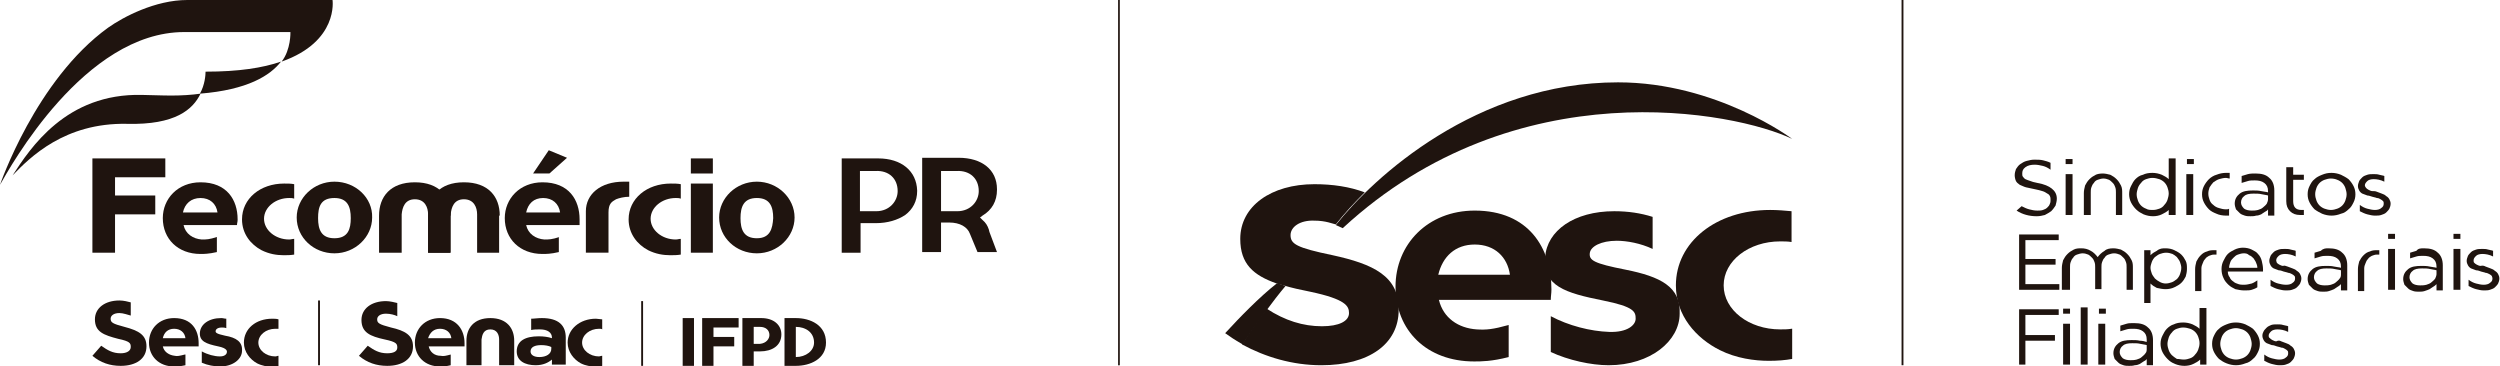 <?xml version="1.0" encoding="utf-8"?>
<!-- Generator: Adobe Illustrator 24.0.3, SVG Export Plug-In . SVG Version: 6.00 Build 0)  -->
<svg version="1.1" id="Layer_1" xmlns="http://www.w3.org/2000/svg" xmlns:xlink="http://www.w3.org/1999/xlink" x="0px" y="0px"
	 viewBox="0 0 397.7 58.3" style="enable-background:new 0 0 397.7 58.3;" xml:space="preserve">
<style type="text/css">
	.st0{fill:#1F140F;}
	.st1{fill-rule:evenodd;clip-rule:evenodd;fill:#1F140F;}
</style>
<g>
	<path class="st0" d="M70,52.3c1,0,1.7,0.6,1.8,1.5h-3.7C68.4,52.9,69,52.3,70,52.3 M71.7,56.4L71.7,56.4c-0.8,0.2-1.1,0.3-1.6,0.2
		c-1,0-1.7-0.6-1.9-1.5h5.7c0-0.2,0-0.3,0-0.5v0c0-2.1-1.2-4-3.9-4c-2.4,0-4,1.7-4,3.9c0,2.2,1.6,3.8,4,3.8c0.4,0,0.9,0,1.7-0.2
		V56.4z"/>
	<path class="st0" d="M62.2,52.1c-1.9-0.5-2.2-0.7-2.2-1.3v0c0-0.5,0.5-0.9,1.4-0.9c0.7,0,1.4,0.2,1.8,0.4v-2.1
		c-0.4-0.1-1.2-0.3-1.8-0.3c-2.3,0-3.9,1.2-3.9,3v0c0,2,1.4,2.6,3.7,3.1c1.9,0.4,2,0.7,2,1.3v0c0,0.6-0.6,0.9-1.6,0.9
		c-1.3,0-2.1-0.5-3.1-1.2l-1.4,1.6c1.3,1.1,2.8,1.6,4.5,1.6c2.4,0,4.1-1.1,4.1-3.1v0C65.7,53.3,64.4,52.6,62.2,52.1"/>
	<path class="st0" d="M81.8,54.2c0-2-1.2-3.6-3.8-3.6c-2.6,0-3.8,1.6-3.8,3.6v3.9h2.4V54c0.1-0.7,0.3-1.6,1.4-1.6
		c1.1,0,1.4,0.9,1.4,1.6v4.1h2.4V54.2z"/>
	<path class="st0" d="M87.7,55.5c0,0.8-0.8,1.3-1.9,1.3c-0.8,0-1.4-0.3-1.4-0.9v0c0-0.7,0.7-1,1.7-1c0.6,0,1.2,0.1,1.6,0.3V55.5z
		 M86.2,50.6L86.2,50.6c-0.7,0-1.2,0.1-1.7,0.1v1.8c0.4-0.1,0.9-0.1,1.4-0.1c1.2,0,1.9,0.5,1.9,1.3v0.1c-0.6-0.2-1.3-0.3-2.1-0.3
		c-2.1,0-3.5,0.7-3.5,2.4v0c0,1.5,1.3,2.2,3,2.2c1.2,0,2-0.4,2.6-0.9v0.8H90v-4.3C90,51.8,88.9,50.6,86.2,50.6"/>
	<path class="st0" d="M95.8,56.6c-0.2,0-0.4,0.1-0.5,0.1c-1.5,0-2.7-1-2.7-2.2c0-1.2,1.2-2.2,2.7-2.2c0.2,0,0.4,0,0.5,0.1v-1.6
		c-0.3,0-0.7-0.1-1-0.1c-2.6,0-4.5,1.7-4.5,3.8c0,1.5,1,2.7,2.1,3.3c0.8,0.4,1.6,0.5,2.3,0.5c0.4,0,0.8,0,1.1-0.1V56.6z"/>
	<path class="st0" d="M27.7,52.3c1,0,1.7,0.6,1.8,1.5h-3.6C26.1,52.9,26.7,52.3,27.7,52.3 M29.4,56.4L29.4,56.4
		c-0.8,0.2-1.2,0.3-1.6,0.2c-0.9-0.1-1.7-0.6-1.9-1.5h5.7c0-0.2,0-0.3,0-0.5v0c0-2.1-1.1-4-3.9-4c-2.4,0-4,1.7-4,3.9
		c0,2.2,1.6,3.8,4,3.8c0.4,0,0.9,0,1.8-0.2V56.4z"/>
	<path class="st0" d="M19.8,52c-1.9-0.5-2.2-0.7-2.2-1.3v0c0-0.5,0.5-0.9,1.4-0.9c0.6,0,1.4,0.3,1.8,0.4v-2.1
		c-0.4-0.1-1.1-0.3-1.8-0.3c-2.3,0-3.9,1.2-3.9,3v0c0,2,1.4,2.5,3.7,3.1c1.9,0.4,2,0.7,2,1.3v0c0,0.6-0.6,1-1.6,1
		c-1.3,0-2.1-0.5-3.1-1.2l-1.4,1.6c1.3,1.1,2.8,1.6,4.5,1.6c2.4,0,4.1-1.1,4.1-3.1v0C23.3,53.3,22.1,52.6,19.8,52"/>
	<path class="st0" d="M44.3,56.6c-0.2,0-0.3,0.1-0.5,0.1c-1.5,0-2.7-1-2.7-2.2c0-1.2,1.2-2.2,2.7-2.2c0.2,0,0.4,0,0.5,0v-1.5
		c-0.3-0.1-0.7-0.1-1-0.1c-2.6,0-4.5,1.6-4.5,3.8c0,1.5,1,2.7,2.1,3.3c0.8,0.4,1.6,0.5,2.3,0.6c0.4,0,0.8,0,1.1-0.1V56.6z"/>
	<path class="st0" d="M35.8,53.4c-1.4-0.3-1.5-0.5-1.5-0.7c0-0.3,0.3-0.6,1-0.6c0.2,0,0.4,0,0.7,0.1v-1.5c-0.3,0-0.5-0.1-0.8-0.1
		c-2,0-3.3,1-3.4,2.3c-0.1,1.4,1,1.8,2.9,2.2c1.5,0.3,1.4,0.8,1.4,0.9c0,0.2-0.2,0.7-1.1,0.7c-0.9,0-2-0.3-2.9-0.8v1.8
		c0.9,0.4,2,0.6,2.9,0.6c2.1,0,3.5-1.2,3.5-2.5C38.6,54.4,37.6,53.7,35.8,53.4"/>
	<rect x="50.6" y="47.8" class="st0" width="0.3" height="10.3"/>
	<polygon class="st0" points="113.5,52.1 113.5,53.6 116.8,53.6 116.8,55.1 113.5,55.1 113.5,58.2 111.7,58.2 111.7,50.6 
		117.5,50.6 117.5,52.1 	"/>
	<rect x="108.6" y="50.6" class="st0" width="1.8" height="7.6"/>
	<path class="st0" d="M126.6,52c1.6,0,2.9,0.9,2.9,2.5c0,1.3-1.3,2.3-2.9,2.3V52z M126.6,58.2L126.6,58.2c2.3,0,4.8-1.1,4.8-3.7
		c0-2.8-2.5-3.9-4.8-3.9h-1.8v7.6H126.6z"/>
	<path class="st0" d="M122.4,53.3c0-0.8-0.6-1.3-1.5-1.3h-1v2.7h1C121.9,54.6,122.4,53.9,122.4,53.3L122.4,53.3z M120.9,55.9
		L120.9,55.9h-1v2.3h-1.8v-7.6h3c2,0,3.2,1.1,3.2,2.6v0C124.3,55,122.8,55.9,120.9,55.9"/>
	<rect x="102" y="47.9" class="st0" width="0.3" height="10.3"/>
	<path class="st0" d="M27.3,15.2c0,0-1.6,0-4.7-0.1C10.5,14.8,4.8,23.6,2,27.9c2.8-2.9,8.3-8.4,18.2-8.2c7.7,0.2,10.5-2.3,11.7-4.8
		C30.5,15.1,28.9,15.2,27.3,15.2"/>
	<path class="st0" d="M52.9,0H29.8c-5.1,0-10.2,2.7-12.6,4.4C5.7,12.7,0,29.4,0,29.4C1.6,26.6,13.4,5.1,29.3,5.1h16.9
		c0,0,0.1,2.8-1.4,4.7C53.9,6.6,52.9,0,52.9,0"/>
	<path class="st0" d="M32.7,11.4c0,0.5-0.1,2.1-0.9,3.5C39.4,14.3,43,12,44.7,9.8C41.8,10.8,38,11.4,32.7,11.4"/>
	<path class="st0" d="M31.9,31.5c1.5,0,2.5,0.9,2.7,2.3h-5.5C29.4,32.4,30.4,31.5,31.9,31.5 M34.5,37.7L34.5,37.7
		c-1.2,0.4-1.7,0.4-2.4,0.4c-1.4-0.1-2.6-0.9-2.9-2.3h8.5c0-0.3,0.1-0.5,0.1-0.8v-0.1c0-3.1-1.7-5.9-5.9-5.9c-3.6,0-6,2.6-6,5.7
		c0,3.3,2.4,5.7,6,5.7c0.5,0,1.3,0,2.6-0.3V37.7z"/>
	<path class="st0" d="M79.5,34.3c0-3-1.8-5.3-5.7-5.3c-3.9,0-5.7,2.3-5.7,5.3v5.9h3.6v-6.1c0.1-1.1,0.5-2.4,2.1-2.4
		c1.6,0,2.1,1.3,2.1,2.4v6.1h3.5V34.3z"/>
	<path class="st0" d="M71.7,34.3c0-3-1.8-5.3-5.7-5.3c-3.9,0-5.7,2.3-5.7,5.3v5.9h3.6v-6.1c0.1-1.1,0.5-2.4,2.1-2.4
		c1.6,0,2.1,1.3,2.1,2.4v6.1h3.5V34.3z"/>
	<polygon class="st0" points="18.3,28.2 18.3,31.1 24.7,31.1 24.7,34.1 18.3,34.1 18.3,40.2 14.7,40.2 14.7,25.2 26.3,25.2 
		26.3,28.2 	"/>
	<rect x="109.9" y="29.2" class="st0" width="3.5" height="11"/>
	<rect x="109.9" y="25.2" class="st0" width="3.5" height="2.4"/>
	<path class="st0" d="M46.8,38c-0.3,0-0.5,0.1-0.8,0.1c-2.2,0-4-1.5-4-3.3c0-1.8,1.8-3.3,4-3.3c0.3,0,0.5,0,0.8,0.1v-2.3
		c-0.5-0.1-1-0.1-1.6-0.1c-3.8,0-6.7,2.4-6.7,5.7c0,2.3,1.4,4,3.1,4.9c1.2,0.6,2.4,0.8,3.5,0.8c0.6,0,1.1,0,1.7-0.1V38z"/>
	<path class="st0" d="M53.2,37.9c-2.1,0-2.6-1.4-2.6-3.2c0-1.8,0.4-3.2,2.6-3.2c2.1,0,2.6,1.4,2.6,3.2
		C55.8,36.4,55.4,37.9,53.2,37.9 M53.2,28.9L53.2,28.9c-3.3,0-6,2.6-6,5.7c0,3.2,2.7,5.7,6,5.7c3.3,0,6-2.6,6-5.7
		C59.3,31.5,56.6,28.9,53.2,28.9"/>
	<path class="st0" d="M108.3,38c-0.3,0-0.5,0.1-0.8,0.1c-2.2,0-4-1.5-4-3.3c0-1.8,1.8-3.3,4-3.3c0.3,0,0.5,0,0.8,0.1v-2.3
		c-0.5-0.1-1-0.1-1.6-0.1c-3.8,0-6.7,2.4-6.7,5.7c0,2.3,1.4,4,3.1,4.9c1.2,0.6,2.4,0.8,3.5,0.8c0.6,0,1.1,0,1.7-0.1V38z"/>
	<path class="st0" d="M120.4,37.9c-2.1,0-2.6-1.4-2.6-3.2c0-1.8,0.5-3.2,2.6-3.2c2.1,0,2.6,1.4,2.6,3.2
		C122.9,36.4,122.5,37.9,120.4,37.9 M120.4,28.9L120.4,28.9c-3.3,0-6,2.6-6,5.7c0,3.2,2.7,5.7,6,5.7c3.3,0,6-2.6,6-5.7
		C126.4,31.5,123.7,28.9,120.4,28.9"/>
	<path class="st0" d="M100.1,28.9c0,0-0.5,0-0.9,0c-3.7,0-6,2-6,4.7v6.6h3.6v-6.4c0-1.4,0.5-1.7,1.2-2.1c0.5-0.2,1.3-0.4,2.1-0.4
		V28.9z"/>
	<path class="st0" d="M86.4,31.5c1.5,0,2.5,0.9,2.7,2.3h-5.4C84,32.4,84.9,31.5,86.4,31.5 M89,37.7L89,37.7
		c-1.2,0.4-1.7,0.4-2.4,0.4c-1.4-0.1-2.6-0.9-2.9-2.3h8.5c0-0.3,0-0.5,0-0.8v-0.1c0-3.1-1.7-5.9-5.9-5.9c-3.6,0-6,2.6-6,5.7
		c0,3.3,2.4,5.7,6,5.7c0.6,0,1.3,0,2.6-0.3V37.7z"/>
	<polygon class="st0" points="84.8,27.6 87.3,23.9 90.2,25.1 87.4,27.6 	"/>
	<path class="st0" d="M155.7,30.4c0,1.6-1.3,3.2-3.4,3.2h-2.2h-0.4v-0.4v-5.6v-0.4h0.4h2.1C154.3,27.1,155.7,28.4,155.7,30.4
		L155.7,30.4z M157.4,36.9L157.4,36.9l-0.1-0.4c-0.2-0.6-0.5-1.1-1-1.5l-0.4-0.4l0.4-0.3c1.5-0.9,2.3-2.3,2.3-4.1v-0.1
		c0-3.1-2.4-5-6.1-5h-5.8v15h3v-4.3v-0.4h0.4h0.9c1.7,0,2.9,0.7,3.3,1.8v0l1.2,2.9h3.1L157.4,36.9L157.4,36.9z"/>
	<path class="st0" d="M142.8,30.4c0,1.6-1.3,3.2-3.4,3.2h-2.2h-0.4v-0.4v-5.6v-0.4h0.4h2.1C141.4,27.1,142.8,28.4,142.8,30.4
		L142.8,30.4z M139.7,25.2L139.7,25.2h-5.8v15h3v-4.3v-0.4h0.4h2c1.9,0,3.5-0.5,4.7-1.3c1.2-0.9,1.9-2.2,1.9-3.8v-0.1
		C145.8,27.2,143.4,25.2,139.7,25.2"/>
	<rect x="177.9" y="0" class="st0" width="0.2" height="58.1"/>
	<path class="st0" d="M240,51.7L240,51.7c-2.5,0.7-3.6,0.8-5.1,0.7c-2.9-0.2-5.3-1.8-6-4.7h17.8c0-0.6,0.1-1,0.1-1.6V46
		c0-6.5-3.6-12.5-12.2-12.5c-7.5,0-12.6,5.4-12.6,12.1c0,7,5,11.9,12.5,11.9c1.1,0,2.8,0,5.5-0.7V51.7z M234.6,38.9
		c3.2,0,5.2,2,5.6,4.8h-11.4C229.5,40.8,231.5,38.9,234.6,38.9"/>
	<path class="st0" d="M212,40.6c-5.8-1.2-6.7-1.8-6.7-3.2c0-1.3,1.5-2.4,3.8-2.3c1.8,0,2.9,0.5,3.4,0.6c1.4-1.8,3-3.5,4.6-5.1
		c-2.4-0.9-5.1-1.3-8-1.3c-6.9,0-11.8,3.5-11.8,8.7c0,4,2.1,5.8,5.8,7.1c0.2,0.1,0.8,0.2,1.1,0.3c1.3,0.4,2.7,0.7,4.2,1
		c5.7,1.2,6.2,2.3,6.2,3.4c0,1.3-1.6,2.1-4.3,2.1c-3,0-5.9-0.9-8.8-2.8c-1.5,2-3.1,4.3-3.9,5.7c3.7,2,8,3.3,12.6,3.3
		c7.6,0,12.3-3.4,12.3-8.8C222.6,43.9,218.4,42,212,40.6"/>
	<path class="st0" d="M258.6,42.9c-5.1-1-5.8-1.5-5.7-2.6c0.1-1.1,1.8-2,4.3-2c1.6,0,3.8,0.4,5.7,1.3v-5.1c-1.9-0.6-3.9-0.9-6.1-0.9
		c-6.4,0-10.7,3.1-11,7.3c-0.4,4.6,3.2,5.7,9.2,6.9c5,1,5.2,1.8,5.2,2.9c0,1-1.3,2.2-4.2,2.1c-3-0.1-6.5-1-9.3-2.5V56
		c2.8,1.3,6.4,2.1,9.2,2.1c6.7,0,11.3-3.9,11.3-8.2C267.4,45.6,264.1,44,258.6,42.9"/>
	<path class="st0" d="M285,52.3c-0.6,0.1-1.2,0.1-1.8,0.1c-5,0-9-3.1-9-7c0-3.9,4-7,9-7c0.6,0,1.2,0,1.8,0.1v-4.9
		c-1.1-0.1-2.2-0.2-3.4-0.2c-8.6,0-15,5.1-15,12c0,4.8,3.2,8.4,7,10.3c2.6,1.3,5.5,1.7,7.8,1.7c1.4,0,2.6-0.1,3.7-0.3V52.3z"/>
	<path class="st0" d="M212.5,35.8c6-7.6,22.4-22.7,44.9-22.7c15.7,0,27.7,9,27.7,9c-8.9-4.3-43.9-11.3-71.5,14.2L212.5,35.8z"/>
	<path class="st0" d="M204.5,45.5c-1.8,2.1-5.4,7-6.8,9.3c-1.4-0.8-2.1-1.3-2.8-1.8c2.2-2.4,5.5-5.8,8.2-7.9
		C203.1,45,204.3,45.4,204.5,45.5"/>
	<rect x="302.5" class="st1" width="0.3" height="58.1"/>
	<rect x="177.9" y="0" class="st1" width="0.2" height="58.1"/>
	<path class="st0" d="M324.1,29.1c1.1,0.2,1.8,0.5,2.3,0.9c0.5,0.4,0.8,0.9,0.8,1.6c0,0.4-0.1,0.7-0.2,1.1c-0.2,0.3-0.4,0.6-0.7,0.9
		c-0.3,0.2-0.6,0.4-1,0.6c-0.4,0.1-0.8,0.2-1.3,0.2c-1.2,0-2.3-0.3-3.2-0.9l0.8-0.7c0.4,0.2,0.8,0.4,1.2,0.5
		c0.4,0.1,0.8,0.2,1.3,0.2c0.3,0,0.6,0,0.9-0.1c0.3-0.1,0.5-0.2,0.7-0.4c0.2-0.2,0.3-0.3,0.4-0.6c0.1-0.2,0.1-0.4,0.1-0.6
		c0-0.2,0-0.4-0.1-0.6c-0.1-0.2-0.2-0.3-0.4-0.4c-0.2-0.1-0.4-0.3-0.8-0.4c-0.3-0.1-0.7-0.2-1.2-0.3c-0.5-0.1-1-0.2-1.4-0.3
		c-0.4-0.1-0.7-0.3-1-0.4c-0.3-0.2-0.5-0.4-0.6-0.6c-0.1-0.2-0.2-0.6-0.2-0.9c0-0.4,0.1-0.7,0.2-1c0.2-0.3,0.4-0.6,0.7-0.8
		c0.3-0.2,0.6-0.4,1-0.5c0.4-0.1,0.8-0.2,1.2-0.2c0.5,0,1,0,1.4,0.1c0.4,0.1,0.8,0.2,1.2,0.4V27c-0.4-0.3-0.8-0.5-1.2-0.6
		c-0.4-0.1-0.9-0.2-1.3-0.2c-0.6,0-1.1,0.1-1.5,0.4c-0.4,0.3-0.5,0.6-0.5,1c0,0.2,0,0.4,0.1,0.5c0.1,0.1,0.2,0.3,0.4,0.4
		c0.2,0.1,0.5,0.2,0.8,0.3C323.2,28.9,323.6,29,324.1,29.1"/>
	<path class="st0" d="M329.7,26.1h-1.1v-0.8h1.1V26.1z M328.6,27.7h1.1v6.5h-1.1V27.7z"/>
	<path class="st0" d="M334.5,27.6c0.4,0,0.8,0.1,1.2,0.2c0.4,0.2,0.7,0.4,1,0.7c0.3,0.3,0.5,0.6,0.7,1c0.2,0.4,0.2,0.8,0.2,1.2v3.5
		h-1v-1.3h0v-2.3c0-0.3,0-0.5-0.1-0.8c-0.1-0.3-0.2-0.5-0.4-0.7c-0.2-0.2-0.4-0.4-0.6-0.5c-0.3-0.1-0.5-0.2-0.9-0.2
		c-0.3,0-0.6,0.1-0.9,0.2c-0.3,0.1-0.5,0.3-0.6,0.5c-0.2,0.2-0.3,0.4-0.4,0.7c-0.1,0.3-0.1,0.5-0.1,0.8v2.3v1.3h-1.1v-3.5
		c0-0.4,0.1-0.8,0.2-1.2c0.2-0.4,0.4-0.7,0.7-1c0.3-0.3,0.6-0.5,1-0.7C333.6,27.7,334,27.6,334.5,27.6"/>
	<path class="st0" d="M346.1,25.1v9.1H345v-0.8c-0.3,0.3-0.7,0.5-1.1,0.7c-0.4,0.2-0.9,0.3-1.4,0.3c-0.5,0-1-0.1-1.5-0.3
		c-0.4-0.2-0.8-0.4-1.2-0.8c-0.3-0.3-0.6-0.7-0.8-1.1c-0.2-0.4-0.3-0.9-0.3-1.3c0-0.5,0.1-0.9,0.3-1.3c0.2-0.4,0.4-0.8,0.7-1.1
		c0.3-0.3,0.7-0.6,1.2-0.7c0.4-0.2,0.9-0.3,1.5-0.3c0.5,0,1,0.1,1.5,0.3c0.4,0.2,0.8,0.4,1.1,0.7v-3.3H346.1z M342.5,33.4
		c0.4,0,0.7-0.1,1-0.2c0.3-0.1,0.6-0.3,0.8-0.6c0.2-0.2,0.4-0.5,0.5-0.8c0.1-0.3,0.2-0.7,0.2-1c0-0.4-0.1-0.7-0.2-1
		c-0.1-0.3-0.3-0.6-0.5-0.8c-0.2-0.2-0.5-0.4-0.8-0.5c-0.3-0.1-0.7-0.2-1.1-0.2c-0.4,0-0.7,0.1-1,0.2c-0.3,0.1-0.6,0.3-0.8,0.6
		c-0.2,0.2-0.4,0.5-0.5,0.8c-0.1,0.3-0.2,0.7-0.2,1c0,0.4,0.1,0.7,0.2,1c0.1,0.3,0.3,0.6,0.5,0.8c0.2,0.2,0.5,0.4,0.8,0.5
		C341.7,33.4,342.1,33.4,342.5,33.4"/>
	<path class="st0" d="M349,26.1h-1.1v-0.8h1.1V26.1z M347.8,27.7h1.1v6.5h-1.1V27.7z"/>
	<path class="st0" d="M354.7,34.3c-0.2,0-0.4,0-0.6,0c-0.5,0-1.1-0.1-1.5-0.3c-0.5-0.2-0.9-0.4-1.2-0.7c-0.3-0.3-0.6-0.7-0.8-1.1
		c-0.2-0.4-0.3-0.8-0.3-1.3c0-0.5,0.1-0.9,0.3-1.3c0.2-0.4,0.5-0.8,0.8-1.1c0.3-0.3,0.8-0.6,1.2-0.7c0.5-0.2,1-0.3,1.5-0.3
		c0.2,0,0.4,0,0.6,0v0.9c-0.2,0-0.4-0.1-0.6-0.1c-0.4,0-0.7,0.1-1.1,0.2c-0.3,0.1-0.6,0.3-0.9,0.5c-0.2,0.2-0.4,0.5-0.6,0.8
		c-0.1,0.3-0.2,0.6-0.2,1c0,0.4,0.1,0.7,0.2,1c0.1,0.3,0.3,0.6,0.6,0.8c0.2,0.2,0.5,0.4,0.9,0.5c0.3,0.1,0.7,0.2,1.1,0.2
		c0.2,0,0.4,0,0.5-0.1V34.3z"/>
	<path class="st0" d="M358.8,27.6c1,0,1.7,0.2,2.2,0.7c0.5,0.4,0.8,1.1,0.8,2v4h-1v-1c-0.1,0.2-0.3,0.3-0.5,0.4
		c-0.2,0.1-0.4,0.3-0.6,0.4c-0.2,0.1-0.5,0.2-0.8,0.2c-0.3,0.1-0.6,0.1-0.9,0.1c-0.3,0-0.6,0-0.9-0.1c-0.3-0.1-0.6-0.2-0.8-0.4
		c-0.2-0.2-0.4-0.4-0.6-0.6c-0.1-0.3-0.2-0.6-0.2-0.9c0-0.7,0.3-1.2,0.8-1.6c0.5-0.4,1.2-0.5,2.1-0.5c0.4,0,0.9,0,1.3,0.1
		c0.4,0.1,0.8,0.1,1.1,0.2v-0.2c0-0.6-0.2-1-0.6-1.3c-0.4-0.3-0.9-0.4-1.5-0.4c-0.4,0-0.8,0-1.1,0.1c-0.3,0.1-0.7,0.2-1,0.3V28
		c0.3-0.1,0.7-0.2,1-0.3C358,27.6,358.4,27.6,358.8,27.6 M360.8,31.1c-0.3-0.1-0.6-0.1-1-0.2c-0.4-0.1-0.8-0.1-1.3-0.1
		c-0.7,0-1.2,0.1-1.5,0.4c-0.3,0.2-0.5,0.6-0.5,1c0,0.4,0.2,0.7,0.5,1c0.3,0.2,0.7,0.3,1.2,0.3c0.3,0,0.6,0,1-0.1
		c0.3-0.1,0.6-0.2,0.8-0.4c0.2-0.2,0.4-0.3,0.6-0.6c0.1-0.2,0.2-0.5,0.2-0.7V31.1z"/>
	<path class="st0" d="M366.5,34.2h-0.6c-0.7,0-1.2-0.2-1.6-0.6c-0.4-0.4-0.6-0.9-0.6-1.6v-5.4h1.1v1.2h1.7v0.8h-1.7v3.4
		c0,0.9,0.4,1.4,1.3,1.4h0.4V34.2z"/>
	<path class="st0" d="M370.9,34.3c-0.5,0-1-0.1-1.5-0.3c-0.4-0.2-0.8-0.4-1.2-0.7c-0.3-0.3-0.6-0.7-0.8-1.1
		c-0.2-0.4-0.3-0.8-0.3-1.3c0-0.5,0.1-0.9,0.3-1.3c0.2-0.4,0.4-0.8,0.8-1.1c0.3-0.3,0.7-0.5,1.2-0.7c0.5-0.2,0.9-0.3,1.5-0.3
		c0.5,0,1,0.1,1.5,0.3c0.4,0.2,0.8,0.4,1.2,0.7c0.3,0.3,0.6,0.7,0.8,1.1c0.2,0.4,0.3,0.8,0.3,1.3c0,0.5-0.1,0.9-0.3,1.3
		c-0.2,0.4-0.4,0.8-0.8,1.1c-0.3,0.3-0.7,0.6-1.2,0.7C371.9,34.2,371.4,34.3,370.9,34.3 M370.8,28.4c-0.4,0-0.7,0.1-1,0.2
		c-0.3,0.1-0.6,0.3-0.8,0.5c-0.2,0.2-0.4,0.5-0.5,0.8c-0.1,0.3-0.2,0.6-0.2,1c0,0.4,0.1,0.7,0.2,1c0.1,0.3,0.3,0.6,0.5,0.8
		c0.2,0.2,0.5,0.4,0.8,0.5c0.3,0.1,0.6,0.2,1,0.2c0.4,0,0.7-0.1,1-0.2c0.3-0.1,0.6-0.3,0.8-0.5c0.2-0.2,0.4-0.5,0.5-0.8
		c0.1-0.3,0.2-0.6,0.2-1c0-0.3-0.1-0.7-0.2-1c-0.1-0.3-0.3-0.6-0.5-0.8c-0.2-0.2-0.5-0.4-0.8-0.5C371.6,28.5,371.2,28.4,370.8,28.4"
		/>
	<path class="st0" d="M378.1,30.5c0.3,0.1,0.5,0.2,0.8,0.3c0.3,0.1,0.5,0.2,0.7,0.4c0.2,0.1,0.4,0.3,0.5,0.5
		c0.1,0.2,0.2,0.4,0.2,0.7v0c0,0.3-0.1,0.6-0.2,0.8c-0.1,0.2-0.3,0.4-0.5,0.6c-0.2,0.2-0.5,0.3-0.8,0.4c-0.3,0.1-0.6,0.1-1,0.1
		c-0.4,0-0.8-0.1-1.2-0.2c-0.4-0.1-0.8-0.3-1.2-0.5v-1c0.4,0.3,0.8,0.5,1.2,0.6c0.4,0.1,0.8,0.2,1.2,0.2c0.4,0,0.8-0.1,1-0.3
		c0.3-0.2,0.4-0.4,0.4-0.7v0c0-0.2,0-0.3-0.1-0.4c-0.1-0.1-0.2-0.2-0.4-0.3c-0.2-0.1-0.3-0.2-0.6-0.2c-0.2-0.1-0.4-0.1-0.7-0.2
		c-0.3-0.1-0.6-0.2-0.8-0.2c-0.3-0.1-0.5-0.2-0.8-0.3c-0.2-0.1-0.4-0.3-0.5-0.5c-0.1-0.2-0.2-0.4-0.2-0.7v0c0-0.3,0.1-0.5,0.2-0.8
		c0.1-0.2,0.3-0.4,0.5-0.6c0.2-0.2,0.5-0.3,0.8-0.4c0.3-0.1,0.6-0.1,1-0.1c0.3,0,0.6,0,0.9,0.1c0.3,0.1,0.6,0.1,0.8,0.2v0.9
		c-0.6-0.3-1.2-0.4-1.7-0.4c-0.4,0-0.8,0.1-1,0.3c-0.2,0.2-0.4,0.4-0.4,0.7v0c0,0.1,0.1,0.3,0.2,0.4c0.1,0.1,0.2,0.2,0.4,0.3
		c0.2,0.1,0.4,0.2,0.6,0.2C377.6,30.4,377.9,30.4,378.1,30.5"/>
	<polygon class="st0" points="327.5,38.2 322.2,38.2 322.2,41.2 327,41.2 327,42.1 322.2,42.1 322.2,45.2 327.6,45.2 327.6,46.1 
		321.2,46.1 321.2,37.3 327.5,37.3 	"/>
	<path class="st0" d="M336.2,39.5c0.4,0,0.8,0.1,1.2,0.2c0.4,0.2,0.7,0.4,1,0.7c0.3,0.3,0.5,0.6,0.7,1c0.2,0.4,0.2,0.8,0.2,1.2v3.5
		h-1v-1.3h0v-2.3c0-0.3,0-0.5-0.1-0.8c-0.1-0.3-0.2-0.5-0.4-0.7c-0.2-0.2-0.4-0.4-0.6-0.5c-0.3-0.1-0.5-0.2-0.9-0.2
		c-0.3,0-0.6,0.1-0.9,0.2c-0.3,0.1-0.5,0.3-0.6,0.5c-0.2,0.2-0.3,0.4-0.4,0.7c-0.1,0.3-0.1,0.5-0.1,0.8v0v3.5h-1v-3.5v0
		c0-0.3,0-0.5-0.1-0.8c-0.1-0.3-0.2-0.5-0.4-0.7c-0.2-0.2-0.4-0.4-0.6-0.5c-0.3-0.1-0.5-0.2-0.9-0.2c-0.3,0-0.6,0.1-0.9,0.2
		c-0.3,0.1-0.5,0.3-0.6,0.5c-0.2,0.2-0.3,0.4-0.4,0.7c-0.1,0.3-0.1,0.5-0.1,0.8v2.3v1.3H328v-3.5c0-0.4,0.1-0.8,0.2-1.2
		c0.2-0.4,0.4-0.7,0.7-1c0.3-0.3,0.6-0.5,1-0.7c0.4-0.2,0.8-0.2,1.2-0.2c0.5,0,1,0.1,1.5,0.4c0.4,0.2,0.8,0.6,1.1,1
		c0.3-0.4,0.6-0.7,1.1-1C335.1,39.6,335.6,39.5,336.2,39.5"/>
	<path class="st0" d="M344.5,39.5c0.5,0,1,0.1,1.4,0.3c0.4,0.2,0.8,0.4,1.1,0.7c0.3,0.3,0.5,0.6,0.7,1c0.2,0.4,0.2,0.8,0.2,1.3
		c0,0.4-0.1,0.9-0.2,1.2c-0.2,0.4-0.4,0.7-0.7,1c-0.3,0.3-0.7,0.5-1.1,0.7c-0.4,0.2-0.9,0.3-1.4,0.3c-0.5,0-0.9-0.1-1.4-0.2
		c-0.4-0.2-0.7-0.4-1-0.7v3.1h-1v-8.4h1v0.8c0.3-0.3,0.6-0.5,1-0.7C343.6,39.5,344,39.5,344.5,39.5 M344.5,45.1c0.4,0,0.7-0.1,1-0.2
		c0.3-0.1,0.5-0.3,0.8-0.5c0.2-0.2,0.4-0.5,0.5-0.8c0.1-0.3,0.2-0.6,0.2-1c0-0.3-0.1-0.6-0.2-0.9c-0.1-0.3-0.3-0.5-0.5-0.8
		c-0.2-0.2-0.5-0.4-0.7-0.5c-0.3-0.1-0.6-0.2-1-0.2c-0.4,0-0.7,0.1-1,0.2c-0.3,0.1-0.5,0.3-0.8,0.5c-0.2,0.2-0.4,0.5-0.5,0.8
		c-0.1,0.3-0.2,0.6-0.2,0.9c0,0.3,0.1,0.6,0.2,0.9c0.1,0.3,0.3,0.5,0.5,0.8c0.2,0.2,0.5,0.4,0.7,0.5C343.8,45,344.2,45.1,344.5,45.1
		"/>
	<path class="st0" d="M352.6,39.5v1h-0.4c-0.3,0-0.5,0.1-0.8,0.2c-0.2,0.1-0.5,0.3-0.6,0.5c-0.2,0.2-0.3,0.4-0.4,0.7
		c-0.1,0.2-0.2,0.5-0.2,0.8v2.3v1.3h-1v-3.5c0-0.4,0.1-0.8,0.2-1.2c0.2-0.4,0.4-0.7,0.7-1c0.3-0.3,0.6-0.5,1-0.6
		c0.4-0.2,0.8-0.2,1.2-0.2H352.6z"/>
	<path class="st0" d="M359.1,45.7c-0.3,0.2-0.6,0.3-0.9,0.4c-0.3,0.1-0.7,0.1-1.2,0.1c-0.5,0-0.9-0.1-1.4-0.2
		c-0.4-0.2-0.8-0.4-1.1-0.7c-0.3-0.3-0.6-0.6-0.8-1.1c-0.2-0.4-0.3-0.9-0.3-1.4c0-0.5,0.1-0.9,0.3-1.3c0.2-0.4,0.4-0.8,0.7-1.1
		c0.3-0.3,0.7-0.5,1.1-0.7c0.4-0.2,0.9-0.3,1.3-0.3c0.5,0,1,0.1,1.4,0.3c0.4,0.2,0.8,0.4,1,0.7c0.3,0.3,0.5,0.7,0.6,1.1
		c0.1,0.4,0.2,0.9,0.2,1.3V43c0,0.1,0,0.1,0,0.2h-5.6c0,0.3,0.1,0.7,0.3,0.9c0.1,0.3,0.3,0.5,0.6,0.7c0.2,0.2,0.5,0.3,0.8,0.4
		c0.3,0.1,0.6,0.1,0.9,0.1c0.4,0,0.8-0.1,1.2-0.2c0.3-0.1,0.6-0.3,0.9-0.5V45.7z M356.9,40.3c-0.3,0-0.6,0.1-0.9,0.2
		c-0.3,0.1-0.5,0.3-0.7,0.5c-0.2,0.2-0.4,0.4-0.5,0.7c-0.1,0.3-0.2,0.6-0.2,0.9h4.5c0-0.3-0.1-0.6-0.2-0.8c-0.1-0.3-0.3-0.5-0.4-0.7
		c-0.2-0.2-0.4-0.4-0.7-0.5C357.5,40.3,357.2,40.3,356.9,40.3"/>
	<path class="st0" d="M363.9,42.4c0.3,0.1,0.5,0.2,0.8,0.3c0.3,0.1,0.5,0.2,0.7,0.4c0.2,0.1,0.4,0.3,0.5,0.5
		c0.1,0.2,0.2,0.4,0.2,0.7v0c0,0.3-0.1,0.6-0.2,0.8c-0.1,0.2-0.3,0.4-0.5,0.6c-0.2,0.2-0.5,0.3-0.8,0.4c-0.3,0.1-0.6,0.1-1,0.1
		c-0.4,0-0.8-0.1-1.2-0.2c-0.4-0.1-0.8-0.3-1.2-0.5v-1c0.4,0.3,0.8,0.5,1.2,0.6c0.4,0.1,0.8,0.2,1.3,0.2c0.4,0,0.8-0.1,1-0.3
		c0.3-0.2,0.4-0.4,0.4-0.7v0c0-0.2,0-0.3-0.1-0.4c-0.1-0.1-0.2-0.2-0.4-0.3c-0.2-0.1-0.4-0.2-0.6-0.2c-0.2-0.1-0.4-0.1-0.7-0.2
		c-0.3-0.1-0.5-0.2-0.8-0.2c-0.3-0.1-0.5-0.2-0.8-0.3c-0.2-0.1-0.4-0.3-0.5-0.5c-0.1-0.2-0.2-0.4-0.2-0.7v0c0-0.3,0.1-0.5,0.2-0.8
		c0.1-0.2,0.3-0.4,0.5-0.6c0.2-0.2,0.5-0.3,0.8-0.4c0.3-0.1,0.6-0.1,1-0.1c0.3,0,0.6,0,0.9,0.1c0.3,0.1,0.6,0.1,0.8,0.2v0.9
		c-0.6-0.3-1.2-0.4-1.7-0.4c-0.4,0-0.8,0.1-1,0.3c-0.2,0.2-0.4,0.4-0.4,0.7v0c0,0.2,0.1,0.3,0.1,0.4c0.1,0.1,0.2,0.2,0.4,0.3
		c0.2,0.1,0.4,0.2,0.6,0.2C363.4,42.2,363.6,42.3,363.9,42.4"/>
	<path class="st0" d="M370.4,39.5c1,0,1.7,0.2,2.2,0.7c0.5,0.4,0.8,1.1,0.8,2v4h-1v-1c-0.1,0.1-0.3,0.3-0.5,0.4
		c-0.2,0.1-0.4,0.3-0.6,0.4c-0.2,0.1-0.5,0.2-0.8,0.3c-0.3,0.1-0.6,0.1-0.9,0.1c-0.3,0-0.6,0-0.9-0.1c-0.3-0.1-0.6-0.2-0.8-0.4
		c-0.2-0.2-0.4-0.4-0.6-0.6c-0.1-0.3-0.2-0.6-0.2-0.9c0-0.7,0.3-1.2,0.8-1.6c0.5-0.4,1.2-0.5,2.1-0.5c0.5,0,0.9,0,1.3,0.1
		c0.4,0.1,0.8,0.1,1.1,0.2v-0.2c0-0.6-0.2-1-0.6-1.3c-0.4-0.3-0.9-0.4-1.5-0.4c-0.4,0-0.8,0-1.1,0.1c-0.3,0.1-0.7,0.2-1,0.3v-0.9
		c0.3-0.1,0.7-0.2,1-0.3C369.6,39.5,370,39.5,370.4,39.5 M372.4,43c-0.3-0.1-0.6-0.1-1-0.2c-0.4-0.1-0.8-0.1-1.3-0.1
		c-0.7,0-1.2,0.1-1.5,0.4c-0.3,0.2-0.5,0.6-0.5,1c0,0.4,0.2,0.7,0.5,1c0.3,0.2,0.7,0.3,1.2,0.3c0.3,0,0.6,0,1-0.1
		c0.3-0.1,0.6-0.2,0.8-0.4c0.2-0.2,0.4-0.3,0.6-0.6c0.2-0.2,0.2-0.5,0.2-0.7V43z"/>
	<path class="st0" d="M378.5,39.5v1h-0.4c-0.3,0-0.5,0.1-0.8,0.2c-0.2,0.1-0.5,0.3-0.6,0.5c-0.2,0.2-0.3,0.4-0.4,0.7
		c-0.1,0.2-0.2,0.5-0.2,0.8v2.3v1.3h-1v-3.5c0-0.4,0.1-0.8,0.2-1.2c0.2-0.4,0.4-0.7,0.7-1c0.3-0.3,0.6-0.5,1-0.6
		c0.4-0.2,0.8-0.2,1.2-0.2H378.5z"/>
	<path class="st0" d="M381,38h-1.1v-0.8h1.1V38z M379.9,39.6h1.1v6.5h-1.1V39.6z"/>
	<path class="st0" d="M385.6,39.5c1,0,1.7,0.2,2.2,0.7c0.5,0.4,0.8,1.1,0.8,2v4h-1v-1c-0.1,0.1-0.3,0.3-0.5,0.4
		c-0.2,0.1-0.4,0.3-0.6,0.4c-0.2,0.1-0.5,0.2-0.8,0.3c-0.3,0.1-0.6,0.1-0.9,0.1c-0.3,0-0.6,0-0.9-0.1c-0.3-0.1-0.6-0.2-0.8-0.4
		c-0.2-0.2-0.4-0.4-0.6-0.6c-0.1-0.3-0.2-0.6-0.2-0.9c0-0.7,0.3-1.2,0.8-1.6c0.5-0.4,1.2-0.5,2.1-0.5c0.4,0,0.9,0,1.3,0.1
		c0.4,0.1,0.8,0.1,1.1,0.2v-0.2c0-0.6-0.2-1-0.6-1.3c-0.4-0.3-0.9-0.4-1.5-0.4c-0.4,0-0.8,0-1.1,0.1c-0.3,0.1-0.7,0.2-1,0.3v-0.9
		c0.3-0.1,0.7-0.2,1-0.3C384.7,39.5,385.1,39.5,385.6,39.5 M387.6,43c-0.3-0.1-0.6-0.1-1-0.2c-0.4-0.1-0.8-0.1-1.3-0.1
		c-0.7,0-1.2,0.1-1.5,0.4c-0.3,0.2-0.5,0.6-0.5,1c0,0.4,0.2,0.7,0.5,1c0.3,0.2,0.7,0.3,1.2,0.3c0.3,0,0.6,0,1-0.1
		c0.3-0.1,0.6-0.2,0.8-0.4c0.2-0.2,0.4-0.3,0.6-0.6c0.1-0.2,0.2-0.5,0.2-0.7V43z"/>
	<path class="st0" d="M391.4,38h-1.1v-0.8h1.1V38z M390.3,39.6h1.1v6.5h-1.1V39.6z"/>
	<path class="st0" d="M395.4,42.4c0.3,0.1,0.5,0.2,0.8,0.3c0.3,0.1,0.5,0.2,0.7,0.4c0.2,0.1,0.4,0.3,0.5,0.5
		c0.1,0.2,0.2,0.4,0.2,0.7v0c0,0.3-0.1,0.6-0.2,0.8c-0.1,0.2-0.3,0.4-0.5,0.6c-0.2,0.2-0.5,0.3-0.8,0.4c-0.3,0.1-0.6,0.1-1,0.1
		c-0.4,0-0.8-0.1-1.2-0.2c-0.4-0.1-0.8-0.3-1.2-0.5v-1c0.4,0.3,0.8,0.5,1.2,0.6c0.4,0.1,0.8,0.2,1.2,0.2c0.4,0,0.8-0.1,1-0.3
		c0.3-0.2,0.4-0.4,0.4-0.7v0c0-0.2-0.1-0.3-0.1-0.4c-0.1-0.1-0.2-0.2-0.4-0.3c-0.2-0.1-0.4-0.2-0.6-0.2c-0.2-0.1-0.4-0.1-0.7-0.2
		c-0.3-0.1-0.5-0.2-0.8-0.2c-0.3-0.1-0.5-0.2-0.8-0.3c-0.2-0.1-0.4-0.3-0.5-0.5c-0.1-0.2-0.2-0.4-0.2-0.7v0c0-0.3,0.1-0.5,0.2-0.8
		c0.1-0.2,0.3-0.4,0.5-0.6c0.2-0.2,0.5-0.3,0.8-0.4c0.3-0.1,0.6-0.1,1-0.1c0.3,0,0.6,0,0.9,0.1c0.3,0.1,0.6,0.1,0.8,0.2v0.9
		c-0.6-0.3-1.2-0.4-1.7-0.4c-0.4,0-0.8,0.1-1,0.3c-0.2,0.2-0.4,0.4-0.4,0.7v0c0,0.2,0,0.3,0.1,0.4c0.1,0.1,0.2,0.2,0.4,0.3
		c0.2,0.1,0.4,0.2,0.6,0.2C395,42.2,395.2,42.3,395.4,42.4"/>
	<polygon class="st0" points="327.5,50.1 322.2,50.1 322.2,53.3 326.9,53.3 326.9,54.2 322.2,54.2 322.2,58 321.2,58 321.2,49.2 
		327.5,49.2 	"/>
	<path class="st0" d="M329.3,49.9h-1.1v-0.8h1.1V49.9z M328.2,51.5h1.1V58h-1.1V51.5z"/>
	<rect x="331" y="48.9" class="st0" width="1.1" height="9.1"/>
	<path class="st0" d="M335,49.9h-1.1v-0.8h1.1V49.9z M333.8,51.5h1.1V58h-1.1V51.5z"/>
	<path class="st0" d="M339.5,51.4c1,0,1.7,0.2,2.2,0.7c0.5,0.4,0.8,1.1,0.8,2v4h-1v-1c-0.1,0.2-0.3,0.3-0.5,0.4
		c-0.2,0.1-0.4,0.3-0.6,0.4c-0.2,0.1-0.5,0.2-0.8,0.2c-0.3,0.1-0.6,0.1-0.9,0.1c-0.3,0-0.6,0-0.9-0.1c-0.3-0.1-0.6-0.2-0.8-0.4
		c-0.2-0.2-0.4-0.4-0.6-0.6c-0.1-0.3-0.2-0.6-0.2-0.9c0-0.7,0.3-1.2,0.8-1.6c0.5-0.4,1.2-0.5,2.1-0.5c0.5,0,0.9,0,1.3,0.1
		c0.4,0,0.8,0.1,1.1,0.2V54c0-0.6-0.2-1-0.6-1.3c-0.4-0.3-0.9-0.4-1.5-0.4c-0.4,0-0.8,0-1.1,0.1c-0.3,0.1-0.7,0.2-1,0.3v-0.9
		c0.3-0.1,0.7-0.2,1-0.3C338.6,51.4,339,51.4,339.5,51.4 M341.5,54.9c-0.3-0.1-0.6-0.1-1-0.2c-0.4-0.1-0.8-0.1-1.3-0.1
		c-0.7,0-1.2,0.1-1.5,0.4c-0.3,0.2-0.5,0.6-0.5,1c0,0.4,0.2,0.7,0.5,1c0.3,0.2,0.7,0.3,1.2,0.3c0.3,0,0.6,0,1-0.1
		c0.3-0.1,0.6-0.2,0.8-0.4c0.2-0.2,0.4-0.3,0.6-0.6c0.2-0.2,0.2-0.5,0.2-0.7V54.9z"/>
	<path class="st0" d="M351,48.9v9.1H350v-0.8c-0.3,0.3-0.7,0.5-1.1,0.7c-0.4,0.2-0.9,0.3-1.4,0.3c-0.5,0-1-0.1-1.5-0.3
		c-0.5-0.2-0.8-0.4-1.2-0.8c-0.3-0.3-0.6-0.7-0.8-1.1c-0.2-0.4-0.3-0.9-0.3-1.3c0-0.5,0.1-0.9,0.3-1.3c0.2-0.4,0.4-0.8,0.7-1.1
		c0.3-0.3,0.7-0.6,1.1-0.7c0.4-0.2,0.9-0.3,1.5-0.3c0.5,0,1,0.1,1.5,0.3c0.4,0.2,0.8,0.4,1.1,0.7v-3.3H351z M347.4,57.2
		c0.4,0,0.7-0.1,1-0.2c0.3-0.1,0.6-0.3,0.8-0.6c0.2-0.2,0.4-0.5,0.5-0.8c0.1-0.3,0.2-0.6,0.2-1c0-0.4-0.1-0.7-0.2-1
		c-0.1-0.3-0.3-0.6-0.5-0.8c-0.2-0.2-0.5-0.4-0.8-0.5c-0.3-0.1-0.7-0.2-1.1-0.2c-0.4,0-0.7,0.1-1,0.2c-0.3,0.1-0.6,0.3-0.8,0.6
		c-0.2,0.2-0.4,0.5-0.5,0.8c-0.1,0.3-0.2,0.7-0.2,1c0,0.4,0.1,0.7,0.2,1c0.1,0.3,0.3,0.6,0.5,0.8c0.2,0.2,0.5,0.4,0.8,0.6
		C346.7,57.1,347,57.2,347.4,57.2"/>
	<path class="st0" d="M355.7,58.1c-0.5,0-1-0.1-1.5-0.3c-0.5-0.2-0.8-0.4-1.2-0.7c-0.3-0.3-0.6-0.7-0.8-1.1
		c-0.2-0.4-0.3-0.8-0.3-1.3c0-0.5,0.1-0.9,0.3-1.3c0.2-0.4,0.4-0.8,0.8-1.1c0.3-0.3,0.7-0.5,1.2-0.7c0.5-0.2,0.9-0.3,1.5-0.3
		c0.5,0,1,0.1,1.5,0.3c0.4,0.2,0.8,0.4,1.2,0.7c0.3,0.3,0.6,0.7,0.8,1.1c0.2,0.4,0.3,0.8,0.3,1.3c0,0.5-0.1,0.9-0.3,1.3
		c-0.2,0.4-0.4,0.8-0.8,1.1c-0.3,0.3-0.7,0.6-1.2,0.7C356.7,58,356.2,58.1,355.7,58.1 M355.7,52.2c-0.4,0-0.7,0.1-1,0.2
		c-0.3,0.1-0.6,0.3-0.8,0.5c-0.2,0.2-0.4,0.5-0.5,0.8c-0.1,0.3-0.2,0.6-0.2,1c0,0.4,0.1,0.7,0.2,1c0.1,0.3,0.3,0.6,0.5,0.8
		c0.2,0.2,0.5,0.4,0.8,0.5c0.3,0.1,0.6,0.2,1,0.2c0.4,0,0.7-0.1,1-0.2c0.3-0.1,0.6-0.3,0.8-0.5c0.2-0.2,0.4-0.5,0.5-0.8
		c0.1-0.3,0.2-0.6,0.2-1c0-0.3-0.1-0.7-0.2-1c-0.1-0.3-0.3-0.6-0.5-0.8c-0.2-0.2-0.5-0.4-0.8-0.5C356.4,52.3,356,52.2,355.7,52.2"/>
	<path class="st0" d="M362.9,54.3c0.3,0.1,0.5,0.2,0.8,0.3c0.3,0.1,0.5,0.2,0.7,0.4c0.2,0.1,0.4,0.3,0.5,0.5
		c0.1,0.2,0.2,0.4,0.2,0.7v0c0,0.3-0.1,0.6-0.2,0.8c-0.1,0.2-0.3,0.4-0.5,0.6c-0.2,0.2-0.5,0.3-0.8,0.4c-0.3,0.1-0.6,0.1-1,0.1
		c-0.4,0-0.8-0.1-1.2-0.2c-0.4-0.1-0.8-0.3-1.2-0.5v-1c0.4,0.3,0.8,0.5,1.2,0.6c0.4,0.1,0.8,0.2,1.2,0.2c0.4,0,0.8-0.1,1-0.3
		c0.3-0.2,0.4-0.4,0.4-0.7v0c0-0.2,0-0.3-0.1-0.4c-0.1-0.1-0.2-0.2-0.4-0.3c-0.2-0.1-0.3-0.2-0.6-0.2c-0.2-0.1-0.4-0.1-0.7-0.2
		c-0.3-0.1-0.5-0.2-0.8-0.2c-0.3-0.1-0.5-0.2-0.8-0.3c-0.2-0.1-0.4-0.3-0.5-0.5c-0.1-0.2-0.2-0.4-0.2-0.7v0c0-0.3,0.1-0.5,0.2-0.7
		c0.1-0.2,0.3-0.4,0.5-0.6c0.2-0.2,0.5-0.3,0.7-0.4c0.3-0.1,0.6-0.1,1-0.1c0.3,0,0.6,0,0.9,0.1c0.3,0.1,0.6,0.1,0.8,0.2v0.9
		c-0.6-0.3-1.2-0.4-1.7-0.4c-0.4,0-0.8,0.1-1,0.3c-0.2,0.2-0.4,0.4-0.4,0.7v0c0,0.1,0,0.3,0.2,0.4c0.1,0.1,0.2,0.2,0.4,0.3
		c0.2,0.1,0.4,0.2,0.6,0.2C362.5,54.1,362.7,54.2,362.9,54.3"/>
</g>
</svg>
